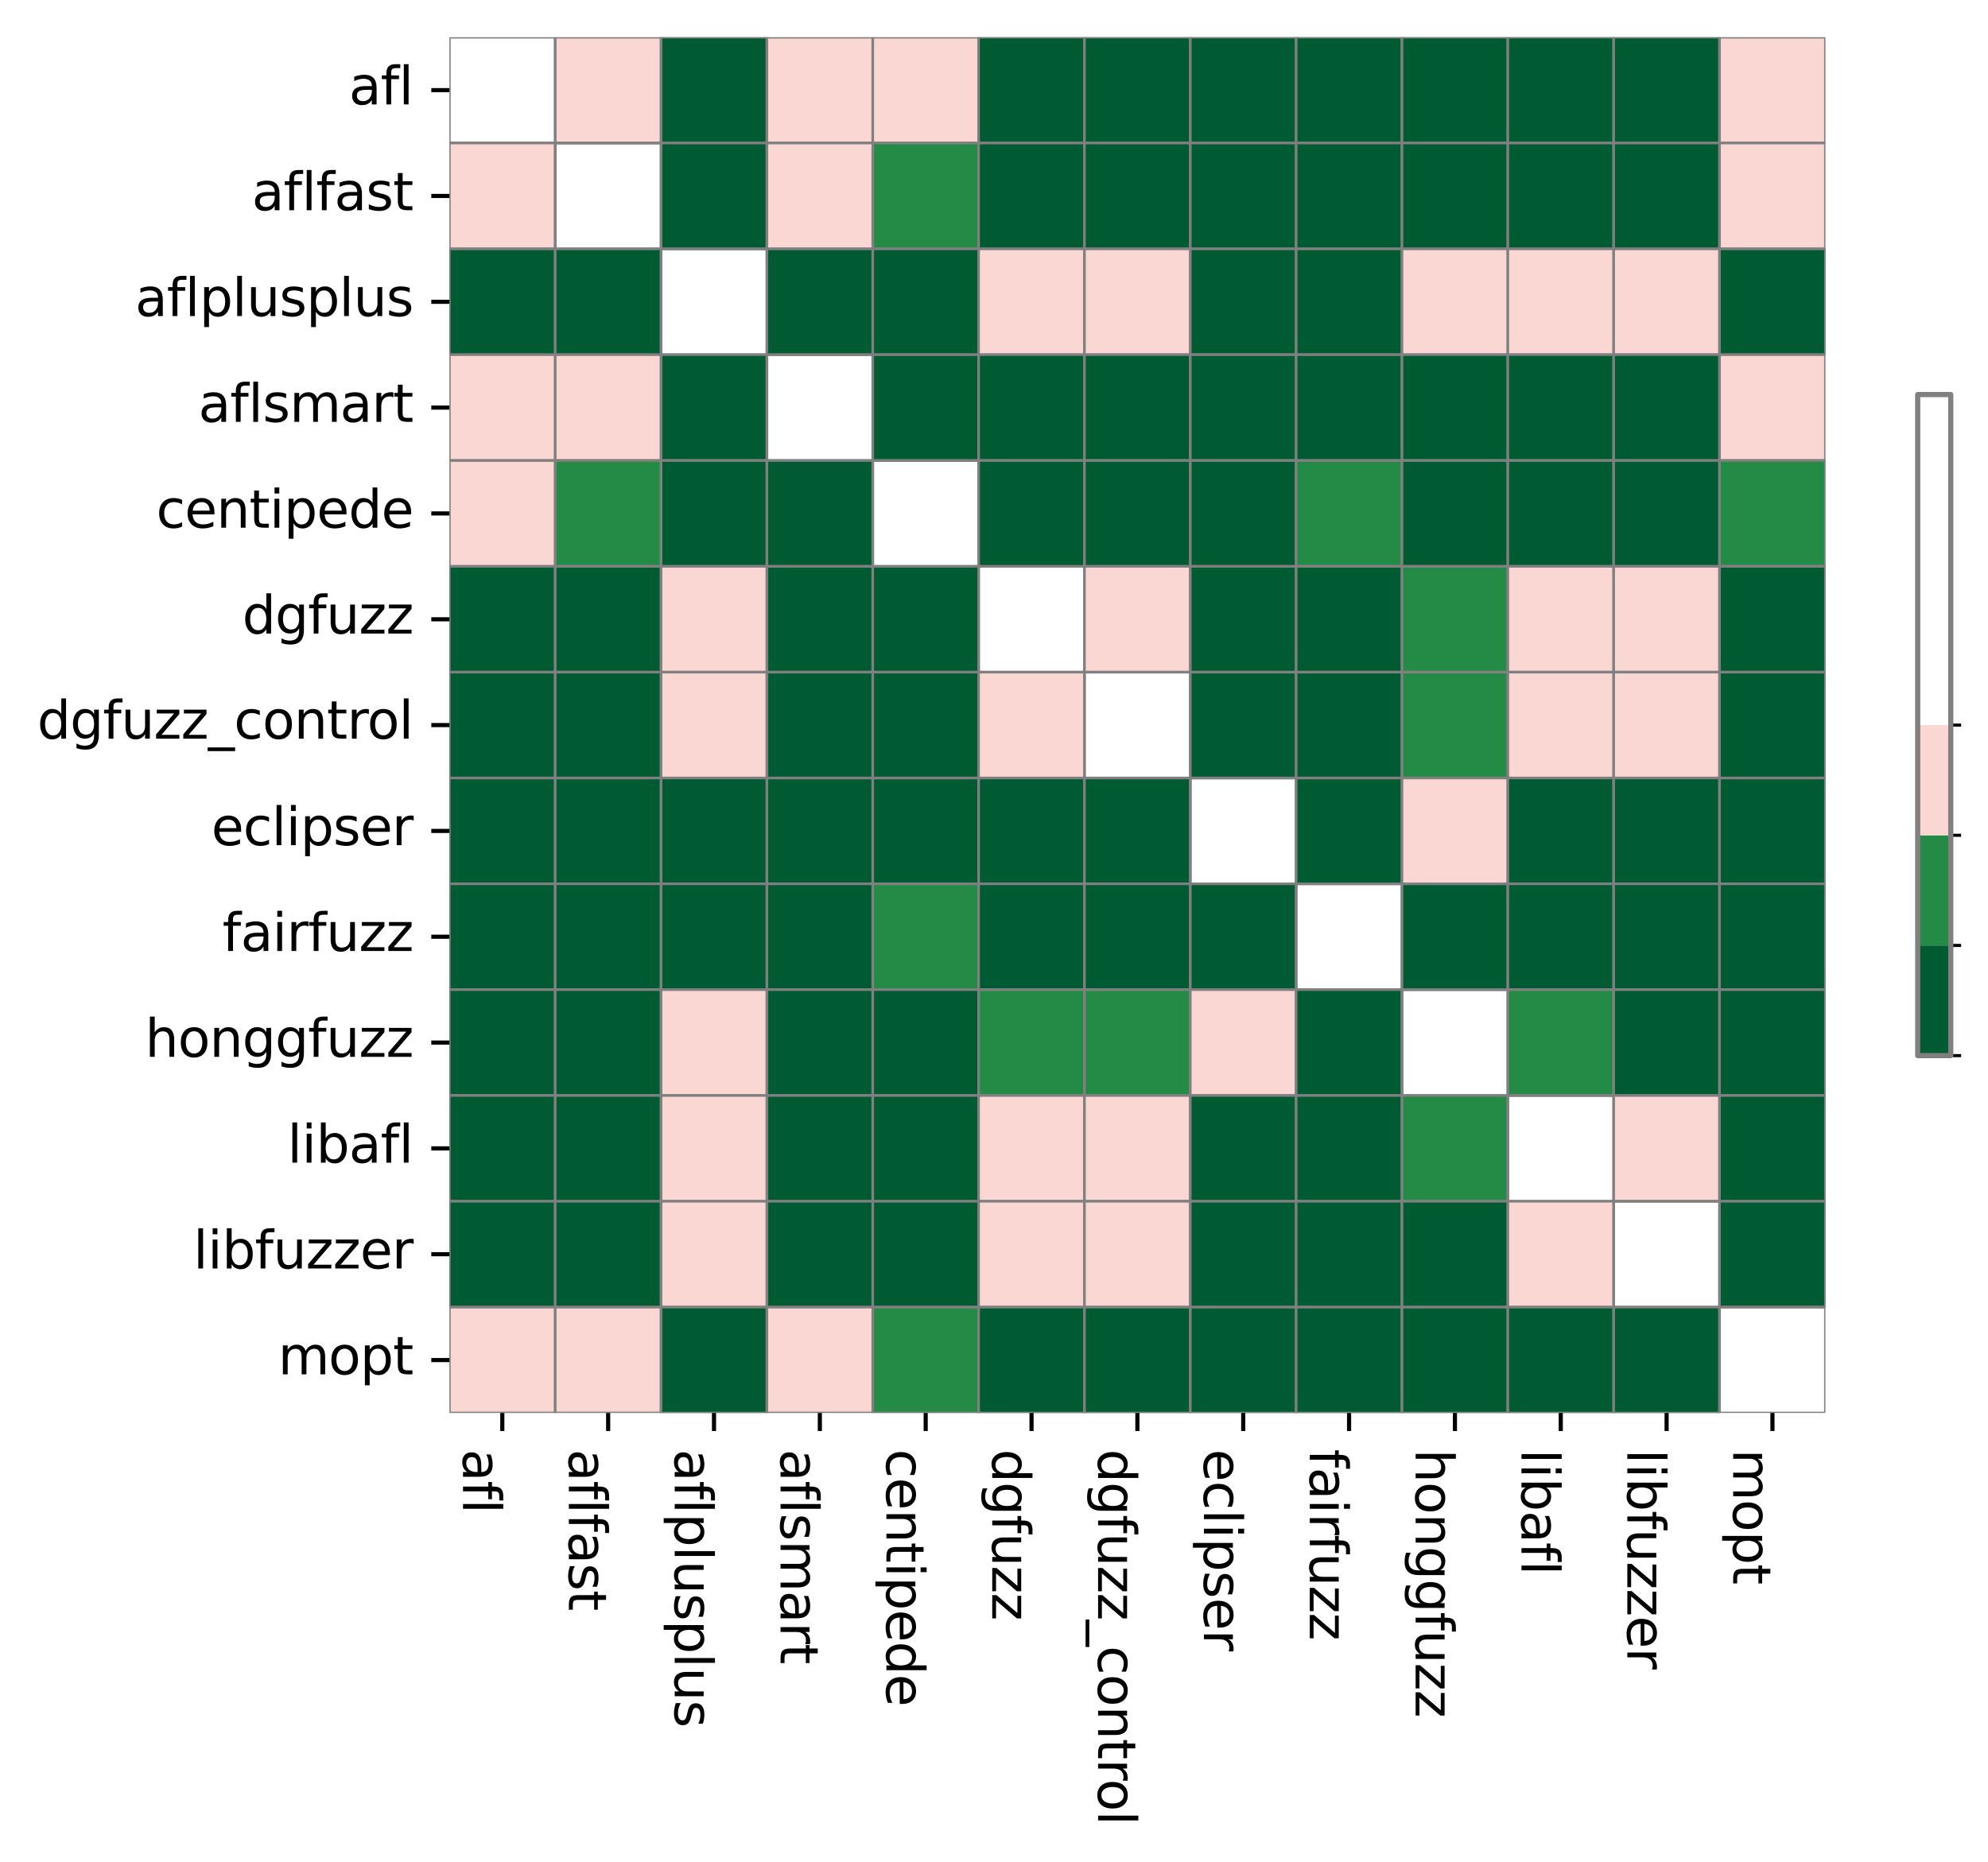 <?xml version="1.0" encoding="utf-8" standalone="no"?>
<!DOCTYPE svg PUBLIC "-//W3C//DTD SVG 1.1//EN"
  "http://www.w3.org/Graphics/SVG/1.1/DTD/svg11.dtd">
<svg xmlns:xlink="http://www.w3.org/1999/xlink" width="384.471pt" height="360.221pt" viewBox="0 0 384.471 360.221" xmlns="http://www.w3.org/2000/svg" version="1.1">
 <defs>
  <style type="text/css">*{stroke-linejoin: round; stroke-linecap: butt}</style>
 </defs>
 <g id="figure_1">
  <g id="patch_1">
   <path d="M 0 360.221 
L 384.471 360.221 
L 384.471 -0 
L 0 -0 
z
" style="fill: #ffffff"/>
  </g>
  <g id="axes_1">
   <g id="patch_2">
    <path d="M 86.909 273.312 
L 353.021 273.312 
L 353.021 7.2 
L 86.909 7.2 
z
" style="fill: #ffffff"/>
   </g>
   <g id="QuadMesh_1">
    <path d="M 86.909 7.2 
L 107.38 7.2 
L 107.38 27.67 
L 86.909 27.67 
L 86.909 7.2 
" clip-path="url(#pecfa63a287)" style="fill: none; stroke: #808080; stroke-width: 0.5"/>
    <path d="M 107.38 7.2 
L 127.85 7.2 
L 127.85 27.67 
L 107.38 27.67 
L 107.38 7.2 
" clip-path="url(#pecfa63a287)" style="fill: #fbd7d4; stroke: #808080; stroke-width: 0.5"/>
    <path d="M 127.85 7.2 
L 148.32 7.2 
L 148.32 27.67 
L 127.85 27.67 
L 127.85 7.2 
" clip-path="url(#pecfa63a287)" style="fill: #005a32; stroke: #808080; stroke-width: 0.5"/>
    <path d="M 148.32 7.2 
L 168.79 7.2 
L 168.79 27.67 
L 148.32 27.67 
L 148.32 7.2 
" clip-path="url(#pecfa63a287)" style="fill: #fbd7d4; stroke: #808080; stroke-width: 0.5"/>
    <path d="M 168.79 7.2 
L 189.26 7.2 
L 189.26 27.67 
L 168.79 27.67 
L 168.79 7.2 
" clip-path="url(#pecfa63a287)" style="fill: #fbd7d4; stroke: #808080; stroke-width: 0.5"/>
    <path d="M 189.26 7.2 
L 209.73 7.2 
L 209.73 27.67 
L 189.26 27.67 
L 189.26 7.2 
" clip-path="url(#pecfa63a287)" style="fill: #005a32; stroke: #808080; stroke-width: 0.5"/>
    <path d="M 209.73 7.2 
L 230.2 7.2 
L 230.2 27.67 
L 209.73 27.67 
L 209.73 7.2 
" clip-path="url(#pecfa63a287)" style="fill: #005a32; stroke: #808080; stroke-width: 0.5"/>
    <path d="M 230.2 7.2 
L 250.671 7.2 
L 250.671 27.67 
L 230.2 27.67 
L 230.2 7.2 
" clip-path="url(#pecfa63a287)" style="fill: #005a32; stroke: #808080; stroke-width: 0.5"/>
    <path d="M 250.671 7.2 
L 271.141 7.2 
L 271.141 27.67 
L 250.671 27.67 
L 250.671 7.2 
" clip-path="url(#pecfa63a287)" style="fill: #005a32; stroke: #808080; stroke-width: 0.5"/>
    <path d="M 271.141 7.2 
L 291.611 7.2 
L 291.611 27.67 
L 271.141 27.67 
L 271.141 7.2 
" clip-path="url(#pecfa63a287)" style="fill: #005a32; stroke: #808080; stroke-width: 0.5"/>
    <path d="M 291.611 7.2 
L 312.081 7.2 
L 312.081 27.67 
L 291.611 27.67 
L 291.611 7.2 
" clip-path="url(#pecfa63a287)" style="fill: #005a32; stroke: #808080; stroke-width: 0.5"/>
    <path d="M 312.081 7.2 
L 332.551 7.2 
L 332.551 27.67 
L 312.081 27.67 
L 312.081 7.2 
" clip-path="url(#pecfa63a287)" style="fill: #005a32; stroke: #808080; stroke-width: 0.5"/>
    <path d="M 332.551 7.2 
L 353.021 7.2 
L 353.021 27.67 
L 332.551 27.67 
L 332.551 7.2 
" clip-path="url(#pecfa63a287)" style="fill: #fbd7d4; stroke: #808080; stroke-width: 0.5"/>
    <path d="M 86.909 27.67 
L 107.38 27.67 
L 107.38 48.14 
L 86.909 48.14 
L 86.909 27.67 
" clip-path="url(#pecfa63a287)" style="fill: #fbd7d4; stroke: #808080; stroke-width: 0.5"/>
    <path d="M 107.38 27.67 
L 127.85 27.67 
L 127.85 48.14 
L 107.38 48.14 
L 107.38 27.67 
" clip-path="url(#pecfa63a287)" style="fill: none; stroke: #808080; stroke-width: 0.5"/>
    <path d="M 127.85 27.67 
L 148.32 27.67 
L 148.32 48.14 
L 127.85 48.14 
L 127.85 27.67 
" clip-path="url(#pecfa63a287)" style="fill: #005a32; stroke: #808080; stroke-width: 0.5"/>
    <path d="M 148.32 27.67 
L 168.79 27.67 
L 168.79 48.14 
L 148.32 48.14 
L 148.32 27.67 
" clip-path="url(#pecfa63a287)" style="fill: #fbd7d4; stroke: #808080; stroke-width: 0.5"/>
    <path d="M 168.79 27.67 
L 189.26 27.67 
L 189.26 48.14 
L 168.79 48.14 
L 168.79 27.67 
" clip-path="url(#pecfa63a287)" style="fill: #238b45; stroke: #808080; stroke-width: 0.5"/>
    <path d="M 189.26 27.67 
L 209.73 27.67 
L 209.73 48.14 
L 189.26 48.14 
L 189.26 27.67 
" clip-path="url(#pecfa63a287)" style="fill: #005a32; stroke: #808080; stroke-width: 0.5"/>
    <path d="M 209.73 27.67 
L 230.2 27.67 
L 230.2 48.14 
L 209.73 48.14 
L 209.73 27.67 
" clip-path="url(#pecfa63a287)" style="fill: #005a32; stroke: #808080; stroke-width: 0.5"/>
    <path d="M 230.2 27.67 
L 250.671 27.67 
L 250.671 48.14 
L 230.2 48.14 
L 230.2 27.67 
" clip-path="url(#pecfa63a287)" style="fill: #005a32; stroke: #808080; stroke-width: 0.5"/>
    <path d="M 250.671 27.67 
L 271.141 27.67 
L 271.141 48.14 
L 250.671 48.14 
L 250.671 27.67 
" clip-path="url(#pecfa63a287)" style="fill: #005a32; stroke: #808080; stroke-width: 0.5"/>
    <path d="M 271.141 27.67 
L 291.611 27.67 
L 291.611 48.14 
L 271.141 48.14 
L 271.141 27.67 
" clip-path="url(#pecfa63a287)" style="fill: #005a32; stroke: #808080; stroke-width: 0.5"/>
    <path d="M 291.611 27.67 
L 312.081 27.67 
L 312.081 48.14 
L 291.611 48.14 
L 291.611 27.67 
" clip-path="url(#pecfa63a287)" style="fill: #005a32; stroke: #808080; stroke-width: 0.5"/>
    <path d="M 312.081 27.67 
L 332.551 27.67 
L 332.551 48.14 
L 312.081 48.14 
L 312.081 27.67 
" clip-path="url(#pecfa63a287)" style="fill: #005a32; stroke: #808080; stroke-width: 0.5"/>
    <path d="M 332.551 27.67 
L 353.021 27.67 
L 353.021 48.14 
L 332.551 48.14 
L 332.551 27.67 
" clip-path="url(#pecfa63a287)" style="fill: #fbd7d4; stroke: #808080; stroke-width: 0.5"/>
    <path d="M 86.909 48.14 
L 107.38 48.14 
L 107.38 68.61 
L 86.909 68.61 
L 86.909 48.14 
" clip-path="url(#pecfa63a287)" style="fill: #005a32; stroke: #808080; stroke-width: 0.5"/>
    <path d="M 107.38 48.14 
L 127.85 48.14 
L 127.85 68.61 
L 107.38 68.61 
L 107.38 48.14 
" clip-path="url(#pecfa63a287)" style="fill: #005a32; stroke: #808080; stroke-width: 0.5"/>
    <path d="M 127.85 48.14 
L 148.32 48.14 
L 148.32 68.61 
L 127.85 68.61 
L 127.85 48.14 
" clip-path="url(#pecfa63a287)" style="fill: none; stroke: #808080; stroke-width: 0.5"/>
    <path d="M 148.32 48.14 
L 168.79 48.14 
L 168.79 68.61 
L 148.32 68.61 
L 148.32 48.14 
" clip-path="url(#pecfa63a287)" style="fill: #005a32; stroke: #808080; stroke-width: 0.5"/>
    <path d="M 168.79 48.14 
L 189.26 48.14 
L 189.26 68.61 
L 168.79 68.61 
L 168.79 48.14 
" clip-path="url(#pecfa63a287)" style="fill: #005a32; stroke: #808080; stroke-width: 0.5"/>
    <path d="M 189.26 48.14 
L 209.73 48.14 
L 209.73 68.61 
L 189.26 68.61 
L 189.26 48.14 
" clip-path="url(#pecfa63a287)" style="fill: #fbd7d4; stroke: #808080; stroke-width: 0.5"/>
    <path d="M 209.73 48.14 
L 230.2 48.14 
L 230.2 68.61 
L 209.73 68.61 
L 209.73 48.14 
" clip-path="url(#pecfa63a287)" style="fill: #fbd7d4; stroke: #808080; stroke-width: 0.5"/>
    <path d="M 230.2 48.14 
L 250.671 48.14 
L 250.671 68.61 
L 230.2 68.61 
L 230.2 48.14 
" clip-path="url(#pecfa63a287)" style="fill: #005a32; stroke: #808080; stroke-width: 0.5"/>
    <path d="M 250.671 48.14 
L 271.141 48.14 
L 271.141 68.61 
L 250.671 68.61 
L 250.671 48.14 
" clip-path="url(#pecfa63a287)" style="fill: #005a32; stroke: #808080; stroke-width: 0.5"/>
    <path d="M 271.141 48.14 
L 291.611 48.14 
L 291.611 68.61 
L 271.141 68.61 
L 271.141 48.14 
" clip-path="url(#pecfa63a287)" style="fill: #fbd7d4; stroke: #808080; stroke-width: 0.5"/>
    <path d="M 291.611 48.14 
L 312.081 48.14 
L 312.081 68.61 
L 291.611 68.61 
L 291.611 48.14 
" clip-path="url(#pecfa63a287)" style="fill: #fbd7d4; stroke: #808080; stroke-width: 0.5"/>
    <path d="M 312.081 48.14 
L 332.551 48.14 
L 332.551 68.61 
L 312.081 68.61 
L 312.081 48.14 
" clip-path="url(#pecfa63a287)" style="fill: #fbd7d4; stroke: #808080; stroke-width: 0.5"/>
    <path d="M 332.551 48.14 
L 353.021 48.14 
L 353.021 68.61 
L 332.551 68.61 
L 332.551 48.14 
" clip-path="url(#pecfa63a287)" style="fill: #005a32; stroke: #808080; stroke-width: 0.5"/>
    <path d="M 86.909 68.61 
L 107.38 68.61 
L 107.38 89.081 
L 86.909 89.081 
L 86.909 68.61 
" clip-path="url(#pecfa63a287)" style="fill: #fbd7d4; stroke: #808080; stroke-width: 0.5"/>
    <path d="M 107.38 68.61 
L 127.85 68.61 
L 127.85 89.081 
L 107.38 89.081 
L 107.38 68.61 
" clip-path="url(#pecfa63a287)" style="fill: #fbd7d4; stroke: #808080; stroke-width: 0.5"/>
    <path d="M 127.85 68.61 
L 148.32 68.61 
L 148.32 89.081 
L 127.85 89.081 
L 127.85 68.61 
" clip-path="url(#pecfa63a287)" style="fill: #005a32; stroke: #808080; stroke-width: 0.5"/>
    <path d="M 148.32 68.61 
L 168.79 68.61 
L 168.79 89.081 
L 148.32 89.081 
L 148.32 68.61 
" clip-path="url(#pecfa63a287)" style="fill: none; stroke: #808080; stroke-width: 0.5"/>
    <path d="M 168.79 68.61 
L 189.26 68.61 
L 189.26 89.081 
L 168.79 89.081 
L 168.79 68.61 
" clip-path="url(#pecfa63a287)" style="fill: #005a32; stroke: #808080; stroke-width: 0.5"/>
    <path d="M 189.26 68.61 
L 209.73 68.61 
L 209.73 89.081 
L 189.26 89.081 
L 189.26 68.61 
" clip-path="url(#pecfa63a287)" style="fill: #005a32; stroke: #808080; stroke-width: 0.5"/>
    <path d="M 209.73 68.61 
L 230.2 68.61 
L 230.2 89.081 
L 209.73 89.081 
L 209.73 68.61 
" clip-path="url(#pecfa63a287)" style="fill: #005a32; stroke: #808080; stroke-width: 0.5"/>
    <path d="M 230.2 68.61 
L 250.671 68.61 
L 250.671 89.081 
L 230.2 89.081 
L 230.2 68.61 
" clip-path="url(#pecfa63a287)" style="fill: #005a32; stroke: #808080; stroke-width: 0.5"/>
    <path d="M 250.671 68.61 
L 271.141 68.61 
L 271.141 89.081 
L 250.671 89.081 
L 250.671 68.61 
" clip-path="url(#pecfa63a287)" style="fill: #005a32; stroke: #808080; stroke-width: 0.5"/>
    <path d="M 271.141 68.61 
L 291.611 68.61 
L 291.611 89.081 
L 271.141 89.081 
L 271.141 68.61 
" clip-path="url(#pecfa63a287)" style="fill: #005a32; stroke: #808080; stroke-width: 0.5"/>
    <path d="M 291.611 68.61 
L 312.081 68.61 
L 312.081 89.081 
L 291.611 89.081 
L 291.611 68.61 
" clip-path="url(#pecfa63a287)" style="fill: #005a32; stroke: #808080; stroke-width: 0.5"/>
    <path d="M 312.081 68.61 
L 332.551 68.61 
L 332.551 89.081 
L 312.081 89.081 
L 312.081 68.61 
" clip-path="url(#pecfa63a287)" style="fill: #005a32; stroke: #808080; stroke-width: 0.5"/>
    <path d="M 332.551 68.61 
L 353.021 68.61 
L 353.021 89.081 
L 332.551 89.081 
L 332.551 68.61 
" clip-path="url(#pecfa63a287)" style="fill: #fbd7d4; stroke: #808080; stroke-width: 0.5"/>
    <path d="M 86.909 89.081 
L 107.38 89.081 
L 107.38 109.551 
L 86.909 109.551 
L 86.909 89.081 
" clip-path="url(#pecfa63a287)" style="fill: #fbd7d4; stroke: #808080; stroke-width: 0.5"/>
    <path d="M 107.38 89.081 
L 127.85 89.081 
L 127.85 109.551 
L 107.38 109.551 
L 107.38 89.081 
" clip-path="url(#pecfa63a287)" style="fill: #238b45; stroke: #808080; stroke-width: 0.5"/>
    <path d="M 127.85 89.081 
L 148.32 89.081 
L 148.32 109.551 
L 127.85 109.551 
L 127.85 89.081 
" clip-path="url(#pecfa63a287)" style="fill: #005a32; stroke: #808080; stroke-width: 0.5"/>
    <path d="M 148.32 89.081 
L 168.79 89.081 
L 168.79 109.551 
L 148.32 109.551 
L 148.32 89.081 
" clip-path="url(#pecfa63a287)" style="fill: #005a32; stroke: #808080; stroke-width: 0.5"/>
    <path d="M 168.79 89.081 
L 189.26 89.081 
L 189.26 109.551 
L 168.79 109.551 
L 168.79 89.081 
" clip-path="url(#pecfa63a287)" style="fill: none; stroke: #808080; stroke-width: 0.5"/>
    <path d="M 189.26 89.081 
L 209.73 89.081 
L 209.73 109.551 
L 189.26 109.551 
L 189.26 89.081 
" clip-path="url(#pecfa63a287)" style="fill: #005a32; stroke: #808080; stroke-width: 0.5"/>
    <path d="M 209.73 89.081 
L 230.2 89.081 
L 230.2 109.551 
L 209.73 109.551 
L 209.73 89.081 
" clip-path="url(#pecfa63a287)" style="fill: #005a32; stroke: #808080; stroke-width: 0.5"/>
    <path d="M 230.2 89.081 
L 250.671 89.081 
L 250.671 109.551 
L 230.2 109.551 
L 230.2 89.081 
" clip-path="url(#pecfa63a287)" style="fill: #005a32; stroke: #808080; stroke-width: 0.5"/>
    <path d="M 250.671 89.081 
L 271.141 89.081 
L 271.141 109.551 
L 250.671 109.551 
L 250.671 89.081 
" clip-path="url(#pecfa63a287)" style="fill: #238b45; stroke: #808080; stroke-width: 0.5"/>
    <path d="M 271.141 89.081 
L 291.611 89.081 
L 291.611 109.551 
L 271.141 109.551 
L 271.141 89.081 
" clip-path="url(#pecfa63a287)" style="fill: #005a32; stroke: #808080; stroke-width: 0.5"/>
    <path d="M 291.611 89.081 
L 312.081 89.081 
L 312.081 109.551 
L 291.611 109.551 
L 291.611 89.081 
" clip-path="url(#pecfa63a287)" style="fill: #005a32; stroke: #808080; stroke-width: 0.5"/>
    <path d="M 312.081 89.081 
L 332.551 89.081 
L 332.551 109.551 
L 312.081 109.551 
L 312.081 89.081 
" clip-path="url(#pecfa63a287)" style="fill: #005a32; stroke: #808080; stroke-width: 0.5"/>
    <path d="M 332.551 89.081 
L 353.021 89.081 
L 353.021 109.551 
L 332.551 109.551 
L 332.551 89.081 
" clip-path="url(#pecfa63a287)" style="fill: #238b45; stroke: #808080; stroke-width: 0.5"/>
    <path d="M 86.909 109.551 
L 107.38 109.551 
L 107.38 130.021 
L 86.909 130.021 
L 86.909 109.551 
" clip-path="url(#pecfa63a287)" style="fill: #005a32; stroke: #808080; stroke-width: 0.5"/>
    <path d="M 107.38 109.551 
L 127.85 109.551 
L 127.85 130.021 
L 107.38 130.021 
L 107.38 109.551 
" clip-path="url(#pecfa63a287)" style="fill: #005a32; stroke: #808080; stroke-width: 0.5"/>
    <path d="M 127.85 109.551 
L 148.32 109.551 
L 148.32 130.021 
L 127.85 130.021 
L 127.85 109.551 
" clip-path="url(#pecfa63a287)" style="fill: #fbd7d4; stroke: #808080; stroke-width: 0.5"/>
    <path d="M 148.32 109.551 
L 168.79 109.551 
L 168.79 130.021 
L 148.32 130.021 
L 148.32 109.551 
" clip-path="url(#pecfa63a287)" style="fill: #005a32; stroke: #808080; stroke-width: 0.5"/>
    <path d="M 168.79 109.551 
L 189.26 109.551 
L 189.26 130.021 
L 168.79 130.021 
L 168.79 109.551 
" clip-path="url(#pecfa63a287)" style="fill: #005a32; stroke: #808080; stroke-width: 0.5"/>
    <path d="M 189.26 109.551 
L 209.73 109.551 
L 209.73 130.021 
L 189.26 130.021 
L 189.26 109.551 
" clip-path="url(#pecfa63a287)" style="fill: none; stroke: #808080; stroke-width: 0.5"/>
    <path d="M 209.73 109.551 
L 230.2 109.551 
L 230.2 130.021 
L 209.73 130.021 
L 209.73 109.551 
" clip-path="url(#pecfa63a287)" style="fill: #fbd7d4; stroke: #808080; stroke-width: 0.5"/>
    <path d="M 230.2 109.551 
L 250.671 109.551 
L 250.671 130.021 
L 230.2 130.021 
L 230.2 109.551 
" clip-path="url(#pecfa63a287)" style="fill: #005a32; stroke: #808080; stroke-width: 0.5"/>
    <path d="M 250.671 109.551 
L 271.141 109.551 
L 271.141 130.021 
L 250.671 130.021 
L 250.671 109.551 
" clip-path="url(#pecfa63a287)" style="fill: #005a32; stroke: #808080; stroke-width: 0.5"/>
    <path d="M 271.141 109.551 
L 291.611 109.551 
L 291.611 130.021 
L 271.141 130.021 
L 271.141 109.551 
" clip-path="url(#pecfa63a287)" style="fill: #238b45; stroke: #808080; stroke-width: 0.5"/>
    <path d="M 291.611 109.551 
L 312.081 109.551 
L 312.081 130.021 
L 291.611 130.021 
L 291.611 109.551 
" clip-path="url(#pecfa63a287)" style="fill: #fbd7d4; stroke: #808080; stroke-width: 0.5"/>
    <path d="M 312.081 109.551 
L 332.551 109.551 
L 332.551 130.021 
L 312.081 130.021 
L 312.081 109.551 
" clip-path="url(#pecfa63a287)" style="fill: #fbd7d4; stroke: #808080; stroke-width: 0.5"/>
    <path d="M 332.551 109.551 
L 353.021 109.551 
L 353.021 130.021 
L 332.551 130.021 
L 332.551 109.551 
" clip-path="url(#pecfa63a287)" style="fill: #005a32; stroke: #808080; stroke-width: 0.5"/>
    <path d="M 86.909 130.021 
L 107.38 130.021 
L 107.38 150.491 
L 86.909 150.491 
L 86.909 130.021 
" clip-path="url(#pecfa63a287)" style="fill: #005a32; stroke: #808080; stroke-width: 0.5"/>
    <path d="M 107.38 130.021 
L 127.85 130.021 
L 127.85 150.491 
L 107.38 150.491 
L 107.38 130.021 
" clip-path="url(#pecfa63a287)" style="fill: #005a32; stroke: #808080; stroke-width: 0.5"/>
    <path d="M 127.85 130.021 
L 148.32 130.021 
L 148.32 150.491 
L 127.85 150.491 
L 127.85 130.021 
" clip-path="url(#pecfa63a287)" style="fill: #fbd7d4; stroke: #808080; stroke-width: 0.5"/>
    <path d="M 148.32 130.021 
L 168.79 130.021 
L 168.79 150.491 
L 148.32 150.491 
L 148.32 130.021 
" clip-path="url(#pecfa63a287)" style="fill: #005a32; stroke: #808080; stroke-width: 0.5"/>
    <path d="M 168.79 130.021 
L 189.26 130.021 
L 189.26 150.491 
L 168.79 150.491 
L 168.79 130.021 
" clip-path="url(#pecfa63a287)" style="fill: #005a32; stroke: #808080; stroke-width: 0.5"/>
    <path d="M 189.26 130.021 
L 209.73 130.021 
L 209.73 150.491 
L 189.26 150.491 
L 189.26 130.021 
" clip-path="url(#pecfa63a287)" style="fill: #fbd7d4; stroke: #808080; stroke-width: 0.5"/>
    <path d="M 209.73 130.021 
L 230.2 130.021 
L 230.2 150.491 
L 209.73 150.491 
L 209.73 130.021 
" clip-path="url(#pecfa63a287)" style="fill: none; stroke: #808080; stroke-width: 0.5"/>
    <path d="M 230.2 130.021 
L 250.671 130.021 
L 250.671 150.491 
L 230.2 150.491 
L 230.2 130.021 
" clip-path="url(#pecfa63a287)" style="fill: #005a32; stroke: #808080; stroke-width: 0.5"/>
    <path d="M 250.671 130.021 
L 271.141 130.021 
L 271.141 150.491 
L 250.671 150.491 
L 250.671 130.021 
" clip-path="url(#pecfa63a287)" style="fill: #005a32; stroke: #808080; stroke-width: 0.5"/>
    <path d="M 271.141 130.021 
L 291.611 130.021 
L 291.611 150.491 
L 271.141 150.491 
L 271.141 130.021 
" clip-path="url(#pecfa63a287)" style="fill: #238b45; stroke: #808080; stroke-width: 0.5"/>
    <path d="M 291.611 130.021 
L 312.081 130.021 
L 312.081 150.491 
L 291.611 150.491 
L 291.611 130.021 
" clip-path="url(#pecfa63a287)" style="fill: #fbd7d4; stroke: #808080; stroke-width: 0.5"/>
    <path d="M 312.081 130.021 
L 332.551 130.021 
L 332.551 150.491 
L 312.081 150.491 
L 312.081 130.021 
" clip-path="url(#pecfa63a287)" style="fill: #fbd7d4; stroke: #808080; stroke-width: 0.5"/>
    <path d="M 332.551 130.021 
L 353.021 130.021 
L 353.021 150.491 
L 332.551 150.491 
L 332.551 130.021 
" clip-path="url(#pecfa63a287)" style="fill: #005a32; stroke: #808080; stroke-width: 0.5"/>
    <path d="M 86.909 150.491 
L 107.38 150.491 
L 107.38 170.961 
L 86.909 170.961 
L 86.909 150.491 
" clip-path="url(#pecfa63a287)" style="fill: #005a32; stroke: #808080; stroke-width: 0.5"/>
    <path d="M 107.38 150.491 
L 127.85 150.491 
L 127.85 170.961 
L 107.38 170.961 
L 107.38 150.491 
" clip-path="url(#pecfa63a287)" style="fill: #005a32; stroke: #808080; stroke-width: 0.5"/>
    <path d="M 127.85 150.491 
L 148.32 150.491 
L 148.32 170.961 
L 127.85 170.961 
L 127.85 150.491 
" clip-path="url(#pecfa63a287)" style="fill: #005a32; stroke: #808080; stroke-width: 0.5"/>
    <path d="M 148.32 150.491 
L 168.79 150.491 
L 168.79 170.961 
L 148.32 170.961 
L 148.32 150.491 
" clip-path="url(#pecfa63a287)" style="fill: #005a32; stroke: #808080; stroke-width: 0.5"/>
    <path d="M 168.79 150.491 
L 189.26 150.491 
L 189.26 170.961 
L 168.79 170.961 
L 168.79 150.491 
" clip-path="url(#pecfa63a287)" style="fill: #005a32; stroke: #808080; stroke-width: 0.5"/>
    <path d="M 189.26 150.491 
L 209.73 150.491 
L 209.73 170.961 
L 189.26 170.961 
L 189.26 150.491 
" clip-path="url(#pecfa63a287)" style="fill: #005a32; stroke: #808080; stroke-width: 0.5"/>
    <path d="M 209.73 150.491 
L 230.2 150.491 
L 230.2 170.961 
L 209.73 170.961 
L 209.73 150.491 
" clip-path="url(#pecfa63a287)" style="fill: #005a32; stroke: #808080; stroke-width: 0.5"/>
    <path d="M 230.2 150.491 
L 250.671 150.491 
L 250.671 170.961 
L 230.2 170.961 
L 230.2 150.491 
" clip-path="url(#pecfa63a287)" style="fill: none; stroke: #808080; stroke-width: 0.5"/>
    <path d="M 250.671 150.491 
L 271.141 150.491 
L 271.141 170.961 
L 250.671 170.961 
L 250.671 150.491 
" clip-path="url(#pecfa63a287)" style="fill: #005a32; stroke: #808080; stroke-width: 0.5"/>
    <path d="M 271.141 150.491 
L 291.611 150.491 
L 291.611 170.961 
L 271.141 170.961 
L 271.141 150.491 
" clip-path="url(#pecfa63a287)" style="fill: #fbd7d4; stroke: #808080; stroke-width: 0.5"/>
    <path d="M 291.611 150.491 
L 312.081 150.491 
L 312.081 170.961 
L 291.611 170.961 
L 291.611 150.491 
" clip-path="url(#pecfa63a287)" style="fill: #005a32; stroke: #808080; stroke-width: 0.5"/>
    <path d="M 312.081 150.491 
L 332.551 150.491 
L 332.551 170.961 
L 312.081 170.961 
L 312.081 150.491 
" clip-path="url(#pecfa63a287)" style="fill: #005a32; stroke: #808080; stroke-width: 0.5"/>
    <path d="M 332.551 150.491 
L 353.021 150.491 
L 353.021 170.961 
L 332.551 170.961 
L 332.551 150.491 
" clip-path="url(#pecfa63a287)" style="fill: #005a32; stroke: #808080; stroke-width: 0.5"/>
    <path d="M 86.909 170.961 
L 107.38 170.961 
L 107.38 191.431 
L 86.909 191.431 
L 86.909 170.961 
" clip-path="url(#pecfa63a287)" style="fill: #005a32; stroke: #808080; stroke-width: 0.5"/>
    <path d="M 107.38 170.961 
L 127.85 170.961 
L 127.85 191.431 
L 107.38 191.431 
L 107.38 170.961 
" clip-path="url(#pecfa63a287)" style="fill: #005a32; stroke: #808080; stroke-width: 0.5"/>
    <path d="M 127.85 170.961 
L 148.32 170.961 
L 148.32 191.431 
L 127.85 191.431 
L 127.85 170.961 
" clip-path="url(#pecfa63a287)" style="fill: #005a32; stroke: #808080; stroke-width: 0.5"/>
    <path d="M 148.32 170.961 
L 168.79 170.961 
L 168.79 191.431 
L 148.32 191.431 
L 148.32 170.961 
" clip-path="url(#pecfa63a287)" style="fill: #005a32; stroke: #808080; stroke-width: 0.5"/>
    <path d="M 168.79 170.961 
L 189.26 170.961 
L 189.26 191.431 
L 168.79 191.431 
L 168.79 170.961 
" clip-path="url(#pecfa63a287)" style="fill: #238b45; stroke: #808080; stroke-width: 0.5"/>
    <path d="M 189.26 170.961 
L 209.73 170.961 
L 209.73 191.431 
L 189.26 191.431 
L 189.26 170.961 
" clip-path="url(#pecfa63a287)" style="fill: #005a32; stroke: #808080; stroke-width: 0.5"/>
    <path d="M 209.73 170.961 
L 230.2 170.961 
L 230.2 191.431 
L 209.73 191.431 
L 209.73 170.961 
" clip-path="url(#pecfa63a287)" style="fill: #005a32; stroke: #808080; stroke-width: 0.5"/>
    <path d="M 230.2 170.961 
L 250.671 170.961 
L 250.671 191.431 
L 230.2 191.431 
L 230.2 170.961 
" clip-path="url(#pecfa63a287)" style="fill: #005a32; stroke: #808080; stroke-width: 0.5"/>
    <path d="M 250.671 170.961 
L 271.141 170.961 
L 271.141 191.431 
L 250.671 191.431 
L 250.671 170.961 
" clip-path="url(#pecfa63a287)" style="fill: none; stroke: #808080; stroke-width: 0.5"/>
    <path d="M 271.141 170.961 
L 291.611 170.961 
L 291.611 191.431 
L 271.141 191.431 
L 271.141 170.961 
" clip-path="url(#pecfa63a287)" style="fill: #005a32; stroke: #808080; stroke-width: 0.5"/>
    <path d="M 291.611 170.961 
L 312.081 170.961 
L 312.081 191.431 
L 291.611 191.431 
L 291.611 170.961 
" clip-path="url(#pecfa63a287)" style="fill: #005a32; stroke: #808080; stroke-width: 0.5"/>
    <path d="M 312.081 170.961 
L 332.551 170.961 
L 332.551 191.431 
L 312.081 191.431 
L 312.081 170.961 
" clip-path="url(#pecfa63a287)" style="fill: #005a32; stroke: #808080; stroke-width: 0.5"/>
    <path d="M 332.551 170.961 
L 353.021 170.961 
L 353.021 191.431 
L 332.551 191.431 
L 332.551 170.961 
" clip-path="url(#pecfa63a287)" style="fill: #005a32; stroke: #808080; stroke-width: 0.5"/>
    <path d="M 86.909 191.431 
L 107.38 191.431 
L 107.38 211.902 
L 86.909 211.902 
L 86.909 191.431 
" clip-path="url(#pecfa63a287)" style="fill: #005a32; stroke: #808080; stroke-width: 0.5"/>
    <path d="M 107.38 191.431 
L 127.85 191.431 
L 127.85 211.902 
L 107.38 211.902 
L 107.38 191.431 
" clip-path="url(#pecfa63a287)" style="fill: #005a32; stroke: #808080; stroke-width: 0.5"/>
    <path d="M 127.85 191.431 
L 148.32 191.431 
L 148.32 211.902 
L 127.85 211.902 
L 127.85 191.431 
" clip-path="url(#pecfa63a287)" style="fill: #fbd7d4; stroke: #808080; stroke-width: 0.5"/>
    <path d="M 148.32 191.431 
L 168.79 191.431 
L 168.79 211.902 
L 148.32 211.902 
L 148.32 191.431 
" clip-path="url(#pecfa63a287)" style="fill: #005a32; stroke: #808080; stroke-width: 0.5"/>
    <path d="M 168.79 191.431 
L 189.26 191.431 
L 189.26 211.902 
L 168.79 211.902 
L 168.79 191.431 
" clip-path="url(#pecfa63a287)" style="fill: #005a32; stroke: #808080; stroke-width: 0.5"/>
    <path d="M 189.26 191.431 
L 209.73 191.431 
L 209.73 211.902 
L 189.26 211.902 
L 189.26 191.431 
" clip-path="url(#pecfa63a287)" style="fill: #238b45; stroke: #808080; stroke-width: 0.5"/>
    <path d="M 209.73 191.431 
L 230.2 191.431 
L 230.2 211.902 
L 209.73 211.902 
L 209.73 191.431 
" clip-path="url(#pecfa63a287)" style="fill: #238b45; stroke: #808080; stroke-width: 0.5"/>
    <path d="M 230.2 191.431 
L 250.671 191.431 
L 250.671 211.902 
L 230.2 211.902 
L 230.2 191.431 
" clip-path="url(#pecfa63a287)" style="fill: #fbd7d4; stroke: #808080; stroke-width: 0.5"/>
    <path d="M 250.671 191.431 
L 271.141 191.431 
L 271.141 211.902 
L 250.671 211.902 
L 250.671 191.431 
" clip-path="url(#pecfa63a287)" style="fill: #005a32; stroke: #808080; stroke-width: 0.5"/>
    <path d="M 271.141 191.431 
L 291.611 191.431 
L 291.611 211.902 
L 271.141 211.902 
L 271.141 191.431 
" clip-path="url(#pecfa63a287)" style="fill: none; stroke: #808080; stroke-width: 0.5"/>
    <path d="M 291.611 191.431 
L 312.081 191.431 
L 312.081 211.902 
L 291.611 211.902 
L 291.611 191.431 
" clip-path="url(#pecfa63a287)" style="fill: #238b45; stroke: #808080; stroke-width: 0.5"/>
    <path d="M 312.081 191.431 
L 332.551 191.431 
L 332.551 211.902 
L 312.081 211.902 
L 312.081 191.431 
" clip-path="url(#pecfa63a287)" style="fill: #005a32; stroke: #808080; stroke-width: 0.5"/>
    <path d="M 332.551 191.431 
L 353.021 191.431 
L 353.021 211.902 
L 332.551 211.902 
L 332.551 191.431 
" clip-path="url(#pecfa63a287)" style="fill: #005a32; stroke: #808080; stroke-width: 0.5"/>
    <path d="M 86.909 211.902 
L 107.38 211.902 
L 107.38 232.372 
L 86.909 232.372 
L 86.909 211.902 
" clip-path="url(#pecfa63a287)" style="fill: #005a32; stroke: #808080; stroke-width: 0.5"/>
    <path d="M 107.38 211.902 
L 127.85 211.902 
L 127.85 232.372 
L 107.38 232.372 
L 107.38 211.902 
" clip-path="url(#pecfa63a287)" style="fill: #005a32; stroke: #808080; stroke-width: 0.5"/>
    <path d="M 127.85 211.902 
L 148.32 211.902 
L 148.32 232.372 
L 127.85 232.372 
L 127.85 211.902 
" clip-path="url(#pecfa63a287)" style="fill: #fbd7d4; stroke: #808080; stroke-width: 0.5"/>
    <path d="M 148.32 211.902 
L 168.79 211.902 
L 168.79 232.372 
L 148.32 232.372 
L 148.32 211.902 
" clip-path="url(#pecfa63a287)" style="fill: #005a32; stroke: #808080; stroke-width: 0.5"/>
    <path d="M 168.79 211.902 
L 189.26 211.902 
L 189.26 232.372 
L 168.79 232.372 
L 168.79 211.902 
" clip-path="url(#pecfa63a287)" style="fill: #005a32; stroke: #808080; stroke-width: 0.5"/>
    <path d="M 189.26 211.902 
L 209.73 211.902 
L 209.73 232.372 
L 189.26 232.372 
L 189.26 211.902 
" clip-path="url(#pecfa63a287)" style="fill: #fbd7d4; stroke: #808080; stroke-width: 0.5"/>
    <path d="M 209.73 211.902 
L 230.2 211.902 
L 230.2 232.372 
L 209.73 232.372 
L 209.73 211.902 
" clip-path="url(#pecfa63a287)" style="fill: #fbd7d4; stroke: #808080; stroke-width: 0.5"/>
    <path d="M 230.2 211.902 
L 250.671 211.902 
L 250.671 232.372 
L 230.2 232.372 
L 230.2 211.902 
" clip-path="url(#pecfa63a287)" style="fill: #005a32; stroke: #808080; stroke-width: 0.5"/>
    <path d="M 250.671 211.902 
L 271.141 211.902 
L 271.141 232.372 
L 250.671 232.372 
L 250.671 211.902 
" clip-path="url(#pecfa63a287)" style="fill: #005a32; stroke: #808080; stroke-width: 0.5"/>
    <path d="M 271.141 211.902 
L 291.611 211.902 
L 291.611 232.372 
L 271.141 232.372 
L 271.141 211.902 
" clip-path="url(#pecfa63a287)" style="fill: #238b45; stroke: #808080; stroke-width: 0.5"/>
    <path d="M 291.611 211.902 
L 312.081 211.902 
L 312.081 232.372 
L 291.611 232.372 
L 291.611 211.902 
" clip-path="url(#pecfa63a287)" style="fill: none; stroke: #808080; stroke-width: 0.5"/>
    <path d="M 312.081 211.902 
L 332.551 211.902 
L 332.551 232.372 
L 312.081 232.372 
L 312.081 211.902 
" clip-path="url(#pecfa63a287)" style="fill: #fbd7d4; stroke: #808080; stroke-width: 0.5"/>
    <path d="M 332.551 211.902 
L 353.021 211.902 
L 353.021 232.372 
L 332.551 232.372 
L 332.551 211.902 
" clip-path="url(#pecfa63a287)" style="fill: #005a32; stroke: #808080; stroke-width: 0.5"/>
    <path d="M 86.909 232.372 
L 107.38 232.372 
L 107.38 252.842 
L 86.909 252.842 
L 86.909 232.372 
" clip-path="url(#pecfa63a287)" style="fill: #005a32; stroke: #808080; stroke-width: 0.5"/>
    <path d="M 107.38 232.372 
L 127.85 232.372 
L 127.85 252.842 
L 107.38 252.842 
L 107.38 232.372 
" clip-path="url(#pecfa63a287)" style="fill: #005a32; stroke: #808080; stroke-width: 0.5"/>
    <path d="M 127.85 232.372 
L 148.32 232.372 
L 148.32 252.842 
L 127.85 252.842 
L 127.85 232.372 
" clip-path="url(#pecfa63a287)" style="fill: #fbd7d4; stroke: #808080; stroke-width: 0.5"/>
    <path d="M 148.32 232.372 
L 168.79 232.372 
L 168.79 252.842 
L 148.32 252.842 
L 148.32 232.372 
" clip-path="url(#pecfa63a287)" style="fill: #005a32; stroke: #808080; stroke-width: 0.5"/>
    <path d="M 168.79 232.372 
L 189.26 232.372 
L 189.26 252.842 
L 168.79 252.842 
L 168.79 232.372 
" clip-path="url(#pecfa63a287)" style="fill: #005a32; stroke: #808080; stroke-width: 0.5"/>
    <path d="M 189.26 232.372 
L 209.73 232.372 
L 209.73 252.842 
L 189.26 252.842 
L 189.26 232.372 
" clip-path="url(#pecfa63a287)" style="fill: #fbd7d4; stroke: #808080; stroke-width: 0.5"/>
    <path d="M 209.73 232.372 
L 230.2 232.372 
L 230.2 252.842 
L 209.73 252.842 
L 209.73 232.372 
" clip-path="url(#pecfa63a287)" style="fill: #fbd7d4; stroke: #808080; stroke-width: 0.5"/>
    <path d="M 230.2 232.372 
L 250.671 232.372 
L 250.671 252.842 
L 230.2 252.842 
L 230.2 232.372 
" clip-path="url(#pecfa63a287)" style="fill: #005a32; stroke: #808080; stroke-width: 0.5"/>
    <path d="M 250.671 232.372 
L 271.141 232.372 
L 271.141 252.842 
L 250.671 252.842 
L 250.671 232.372 
" clip-path="url(#pecfa63a287)" style="fill: #005a32; stroke: #808080; stroke-width: 0.5"/>
    <path d="M 271.141 232.372 
L 291.611 232.372 
L 291.611 252.842 
L 271.141 252.842 
L 271.141 232.372 
" clip-path="url(#pecfa63a287)" style="fill: #005a32; stroke: #808080; stroke-width: 0.5"/>
    <path d="M 291.611 232.372 
L 312.081 232.372 
L 312.081 252.842 
L 291.611 252.842 
L 291.611 232.372 
" clip-path="url(#pecfa63a287)" style="fill: #fbd7d4; stroke: #808080; stroke-width: 0.5"/>
    <path d="M 312.081 232.372 
L 332.551 232.372 
L 332.551 252.842 
L 312.081 252.842 
L 312.081 232.372 
" clip-path="url(#pecfa63a287)" style="fill: none; stroke: #808080; stroke-width: 0.5"/>
    <path d="M 332.551 232.372 
L 353.021 232.372 
L 353.021 252.842 
L 332.551 252.842 
L 332.551 232.372 
" clip-path="url(#pecfa63a287)" style="fill: #005a32; stroke: #808080; stroke-width: 0.5"/>
    <path d="M 86.909 252.842 
L 107.38 252.842 
L 107.38 273.312 
L 86.909 273.312 
L 86.909 252.842 
" clip-path="url(#pecfa63a287)" style="fill: #fbd7d4; stroke: #808080; stroke-width: 0.5"/>
    <path d="M 107.38 252.842 
L 127.85 252.842 
L 127.85 273.312 
L 107.38 273.312 
L 107.38 252.842 
" clip-path="url(#pecfa63a287)" style="fill: #fbd7d4; stroke: #808080; stroke-width: 0.5"/>
    <path d="M 127.85 252.842 
L 148.32 252.842 
L 148.32 273.312 
L 127.85 273.312 
L 127.85 252.842 
" clip-path="url(#pecfa63a287)" style="fill: #005a32; stroke: #808080; stroke-width: 0.5"/>
    <path d="M 148.32 252.842 
L 168.79 252.842 
L 168.79 273.312 
L 148.32 273.312 
L 148.32 252.842 
" clip-path="url(#pecfa63a287)" style="fill: #fbd7d4; stroke: #808080; stroke-width: 0.5"/>
    <path d="M 168.79 252.842 
L 189.26 252.842 
L 189.26 273.312 
L 168.79 273.312 
L 168.79 252.842 
" clip-path="url(#pecfa63a287)" style="fill: #238b45; stroke: #808080; stroke-width: 0.5"/>
    <path d="M 189.26 252.842 
L 209.73 252.842 
L 209.73 273.312 
L 189.26 273.312 
L 189.26 252.842 
" clip-path="url(#pecfa63a287)" style="fill: #005a32; stroke: #808080; stroke-width: 0.5"/>
    <path d="M 209.73 252.842 
L 230.2 252.842 
L 230.2 273.312 
L 209.73 273.312 
L 209.73 252.842 
" clip-path="url(#pecfa63a287)" style="fill: #005a32; stroke: #808080; stroke-width: 0.5"/>
    <path d="M 230.2 252.842 
L 250.671 252.842 
L 250.671 273.312 
L 230.2 273.312 
L 230.2 252.842 
" clip-path="url(#pecfa63a287)" style="fill: #005a32; stroke: #808080; stroke-width: 0.5"/>
    <path d="M 250.671 252.842 
L 271.141 252.842 
L 271.141 273.312 
L 250.671 273.312 
L 250.671 252.842 
" clip-path="url(#pecfa63a287)" style="fill: #005a32; stroke: #808080; stroke-width: 0.5"/>
    <path d="M 271.141 252.842 
L 291.611 252.842 
L 291.611 273.312 
L 271.141 273.312 
L 271.141 252.842 
" clip-path="url(#pecfa63a287)" style="fill: #005a32; stroke: #808080; stroke-width: 0.5"/>
    <path d="M 291.611 252.842 
L 312.081 252.842 
L 312.081 273.312 
L 291.611 273.312 
L 291.611 252.842 
" clip-path="url(#pecfa63a287)" style="fill: #005a32; stroke: #808080; stroke-width: 0.5"/>
    <path d="M 312.081 252.842 
L 332.551 252.842 
L 332.551 273.312 
L 312.081 273.312 
L 312.081 252.842 
" clip-path="url(#pecfa63a287)" style="fill: #005a32; stroke: #808080; stroke-width: 0.5"/>
    <path d="M 332.551 252.842 
L 353.021 252.842 
L 353.021 273.312 
L 332.551 273.312 
L 332.551 252.842 
" clip-path="url(#pecfa63a287)" style="fill: none; stroke: #808080; stroke-width: 0.5"/>
   </g>
   <g id="matplotlib.axis_1">
    <g id="xtick_1">
     <g id="line2d_1">
      <defs>
       <path id="m10160d6019" d="M 0 0 
L 0 3.5 
" style="stroke: #000000; stroke-width: 0.8"/>
      </defs>
      <g>
       <use xlink:href="#m10160d6019" x="97.144" y="273.312" style="stroke: #000000; stroke-width: 0.8"/>
      </g>
     </g>
     <g id="text_1">
      <!-- afl -->
      <g transform="translate(89.546 280.312) rotate(-270) scale(0.1 -0.1)">
       <defs>
        <path id="DejaVuSans-61" d="M 2194 1759 
Q 1497 1759 1228 1600 
Q 959 1441 959 1056 
Q 959 750 1161 570 
Q 1363 391 1709 391 
Q 2188 391 2477 730 
Q 2766 1069 2766 1631 
L 2766 1759 
L 2194 1759 
z
M 3341 1997 
L 3341 0 
L 2766 0 
L 2766 531 
Q 2569 213 2275 61 
Q 1981 -91 1556 -91 
Q 1019 -91 701 211 
Q 384 513 384 1019 
Q 384 1609 779 1909 
Q 1175 2209 1959 2209 
L 2766 2209 
L 2766 2266 
Q 2766 2663 2505 2880 
Q 2244 3097 1772 3097 
Q 1472 3097 1187 3025 
Q 903 2953 641 2809 
L 641 3341 
Q 956 3463 1253 3523 
Q 1550 3584 1831 3584 
Q 2591 3584 2966 3190 
Q 3341 2797 3341 1997 
z
" transform="scale(0.016)"/>
        <path id="DejaVuSans-66" d="M 2375 4863 
L 2375 4384 
L 1825 4384 
Q 1516 4384 1395 4259 
Q 1275 4134 1275 3809 
L 1275 3500 
L 2222 3500 
L 2222 3053 
L 1275 3053 
L 1275 0 
L 697 0 
L 697 3053 
L 147 3053 
L 147 3500 
L 697 3500 
L 697 3744 
Q 697 4328 969 4595 
Q 1241 4863 1831 4863 
L 2375 4863 
z
" transform="scale(0.016)"/>
        <path id="DejaVuSans-6c" d="M 603 4863 
L 1178 4863 
L 1178 0 
L 603 0 
L 603 4863 
z
" transform="scale(0.016)"/>
       </defs>
       <use xlink:href="#DejaVuSans-61"/>
       <use xlink:href="#DejaVuSans-66" x="61.279"/>
       <use xlink:href="#DejaVuSans-6c" x="96.484"/>
      </g>
     </g>
    </g>
    <g id="xtick_2">
     <g id="line2d_2">
      <g>
       <use xlink:href="#m10160d6019" x="117.615" y="273.312" style="stroke: #000000; stroke-width: 0.8"/>
      </g>
     </g>
     <g id="text_2">
      <!-- aflfast -->
      <g transform="translate(110.016 280.312) rotate(-270) scale(0.1 -0.1)">
       <defs>
        <path id="DejaVuSans-73" d="M 2834 3397 
L 2834 2853 
Q 2591 2978 2328 3040 
Q 2066 3103 1784 3103 
Q 1356 3103 1142 2972 
Q 928 2841 928 2578 
Q 928 2378 1081 2264 
Q 1234 2150 1697 2047 
L 1894 2003 
Q 2506 1872 2764 1633 
Q 3022 1394 3022 966 
Q 3022 478 2636 193 
Q 2250 -91 1575 -91 
Q 1294 -91 989 -36 
Q 684 19 347 128 
L 347 722 
Q 666 556 975 473 
Q 1284 391 1588 391 
Q 1994 391 2212 530 
Q 2431 669 2431 922 
Q 2431 1156 2273 1281 
Q 2116 1406 1581 1522 
L 1381 1569 
Q 847 1681 609 1914 
Q 372 2147 372 2553 
Q 372 3047 722 3315 
Q 1072 3584 1716 3584 
Q 2034 3584 2315 3537 
Q 2597 3491 2834 3397 
z
" transform="scale(0.016)"/>
        <path id="DejaVuSans-74" d="M 1172 4494 
L 1172 3500 
L 2356 3500 
L 2356 3053 
L 1172 3053 
L 1172 1153 
Q 1172 725 1289 603 
Q 1406 481 1766 481 
L 2356 481 
L 2356 0 
L 1766 0 
Q 1100 0 847 248 
Q 594 497 594 1153 
L 594 3053 
L 172 3053 
L 172 3500 
L 594 3500 
L 594 4494 
L 1172 4494 
z
" transform="scale(0.016)"/>
       </defs>
       <use xlink:href="#DejaVuSans-61"/>
       <use xlink:href="#DejaVuSans-66" x="61.279"/>
       <use xlink:href="#DejaVuSans-6c" x="96.484"/>
       <use xlink:href="#DejaVuSans-66" x="124.268"/>
       <use xlink:href="#DejaVuSans-61" x="159.473"/>
       <use xlink:href="#DejaVuSans-73" x="220.752"/>
       <use xlink:href="#DejaVuSans-74" x="272.852"/>
      </g>
     </g>
    </g>
    <g id="xtick_3">
     <g id="line2d_3">
      <g>
       <use xlink:href="#m10160d6019" x="138.085" y="273.312" style="stroke: #000000; stroke-width: 0.8"/>
      </g>
     </g>
     <g id="text_3">
      <!-- aflplusplus -->
      <g transform="translate(130.486 280.312) rotate(-270) scale(0.1 -0.1)">
       <defs>
        <path id="DejaVuSans-70" d="M 1159 525 
L 1159 -1331 
L 581 -1331 
L 581 3500 
L 1159 3500 
L 1159 2969 
Q 1341 3281 1617 3432 
Q 1894 3584 2278 3584 
Q 2916 3584 3314 3078 
Q 3713 2572 3713 1747 
Q 3713 922 3314 415 
Q 2916 -91 2278 -91 
Q 1894 -91 1617 61 
Q 1341 213 1159 525 
z
M 3116 1747 
Q 3116 2381 2855 2742 
Q 2594 3103 2138 3103 
Q 1681 3103 1420 2742 
Q 1159 2381 1159 1747 
Q 1159 1113 1420 752 
Q 1681 391 2138 391 
Q 2594 391 2855 752 
Q 3116 1113 3116 1747 
z
" transform="scale(0.016)"/>
        <path id="DejaVuSans-75" d="M 544 1381 
L 544 3500 
L 1119 3500 
L 1119 1403 
Q 1119 906 1312 657 
Q 1506 409 1894 409 
Q 2359 409 2629 706 
Q 2900 1003 2900 1516 
L 2900 3500 
L 3475 3500 
L 3475 0 
L 2900 0 
L 2900 538 
Q 2691 219 2414 64 
Q 2138 -91 1772 -91 
Q 1169 -91 856 284 
Q 544 659 544 1381 
z
M 1991 3584 
L 1991 3584 
z
" transform="scale(0.016)"/>
       </defs>
       <use xlink:href="#DejaVuSans-61"/>
       <use xlink:href="#DejaVuSans-66" x="61.279"/>
       <use xlink:href="#DejaVuSans-6c" x="96.484"/>
       <use xlink:href="#DejaVuSans-70" x="124.268"/>
       <use xlink:href="#DejaVuSans-6c" x="187.744"/>
       <use xlink:href="#DejaVuSans-75" x="215.527"/>
       <use xlink:href="#DejaVuSans-73" x="278.906"/>
       <use xlink:href="#DejaVuSans-70" x="331.006"/>
       <use xlink:href="#DejaVuSans-6c" x="394.482"/>
       <use xlink:href="#DejaVuSans-75" x="422.266"/>
       <use xlink:href="#DejaVuSans-73" x="485.645"/>
      </g>
     </g>
    </g>
    <g id="xtick_4">
     <g id="line2d_4">
      <g>
       <use xlink:href="#m10160d6019" x="158.555" y="273.312" style="stroke: #000000; stroke-width: 0.8"/>
      </g>
     </g>
     <g id="text_4">
      <!-- aflsmart -->
      <g transform="translate(150.956 280.312) rotate(-270) scale(0.1 -0.1)">
       <defs>
        <path id="DejaVuSans-6d" d="M 3328 2828 
Q 3544 3216 3844 3400 
Q 4144 3584 4550 3584 
Q 5097 3584 5394 3201 
Q 5691 2819 5691 2113 
L 5691 0 
L 5113 0 
L 5113 2094 
Q 5113 2597 4934 2840 
Q 4756 3084 4391 3084 
Q 3944 3084 3684 2787 
Q 3425 2491 3425 1978 
L 3425 0 
L 2847 0 
L 2847 2094 
Q 2847 2600 2669 2842 
Q 2491 3084 2119 3084 
Q 1678 3084 1418 2786 
Q 1159 2488 1159 1978 
L 1159 0 
L 581 0 
L 581 3500 
L 1159 3500 
L 1159 2956 
Q 1356 3278 1631 3431 
Q 1906 3584 2284 3584 
Q 2666 3584 2933 3390 
Q 3200 3197 3328 2828 
z
" transform="scale(0.016)"/>
        <path id="DejaVuSans-72" d="M 2631 2963 
Q 2534 3019 2420 3045 
Q 2306 3072 2169 3072 
Q 1681 3072 1420 2755 
Q 1159 2438 1159 1844 
L 1159 0 
L 581 0 
L 581 3500 
L 1159 3500 
L 1159 2956 
Q 1341 3275 1631 3429 
Q 1922 3584 2338 3584 
Q 2397 3584 2469 3576 
Q 2541 3569 2628 3553 
L 2631 2963 
z
" transform="scale(0.016)"/>
       </defs>
       <use xlink:href="#DejaVuSans-61"/>
       <use xlink:href="#DejaVuSans-66" x="61.279"/>
       <use xlink:href="#DejaVuSans-6c" x="96.484"/>
       <use xlink:href="#DejaVuSans-73" x="124.268"/>
       <use xlink:href="#DejaVuSans-6d" x="176.367"/>
       <use xlink:href="#DejaVuSans-61" x="273.779"/>
       <use xlink:href="#DejaVuSans-72" x="335.059"/>
       <use xlink:href="#DejaVuSans-74" x="376.172"/>
      </g>
     </g>
    </g>
    <g id="xtick_5">
     <g id="line2d_5">
      <g>
       <use xlink:href="#m10160d6019" x="179.025" y="273.312" style="stroke: #000000; stroke-width: 0.8"/>
      </g>
     </g>
     <g id="text_5">
      <!-- centipede -->
      <g transform="translate(171.427 280.312) rotate(-270) scale(0.1 -0.1)">
       <defs>
        <path id="DejaVuSans-63" d="M 3122 3366 
L 3122 2828 
Q 2878 2963 2633 3030 
Q 2388 3097 2138 3097 
Q 1578 3097 1268 2742 
Q 959 2388 959 1747 
Q 959 1106 1268 751 
Q 1578 397 2138 397 
Q 2388 397 2633 464 
Q 2878 531 3122 666 
L 3122 134 
Q 2881 22 2623 -34 
Q 2366 -91 2075 -91 
Q 1284 -91 818 406 
Q 353 903 353 1747 
Q 353 2603 823 3093 
Q 1294 3584 2113 3584 
Q 2378 3584 2631 3529 
Q 2884 3475 3122 3366 
z
" transform="scale(0.016)"/>
        <path id="DejaVuSans-65" d="M 3597 1894 
L 3597 1613 
L 953 1613 
Q 991 1019 1311 708 
Q 1631 397 2203 397 
Q 2534 397 2845 478 
Q 3156 559 3463 722 
L 3463 178 
Q 3153 47 2828 -22 
Q 2503 -91 2169 -91 
Q 1331 -91 842 396 
Q 353 884 353 1716 
Q 353 2575 817 3079 
Q 1281 3584 2069 3584 
Q 2775 3584 3186 3129 
Q 3597 2675 3597 1894 
z
M 3022 2063 
Q 3016 2534 2758 2815 
Q 2500 3097 2075 3097 
Q 1594 3097 1305 2825 
Q 1016 2553 972 2059 
L 3022 2063 
z
" transform="scale(0.016)"/>
        <path id="DejaVuSans-6e" d="M 3513 2113 
L 3513 0 
L 2938 0 
L 2938 2094 
Q 2938 2591 2744 2837 
Q 2550 3084 2163 3084 
Q 1697 3084 1428 2787 
Q 1159 2491 1159 1978 
L 1159 0 
L 581 0 
L 581 3500 
L 1159 3500 
L 1159 2956 
Q 1366 3272 1645 3428 
Q 1925 3584 2291 3584 
Q 2894 3584 3203 3211 
Q 3513 2838 3513 2113 
z
" transform="scale(0.016)"/>
        <path id="DejaVuSans-69" d="M 603 3500 
L 1178 3500 
L 1178 0 
L 603 0 
L 603 3500 
z
M 603 4863 
L 1178 4863 
L 1178 4134 
L 603 4134 
L 603 4863 
z
" transform="scale(0.016)"/>
        <path id="DejaVuSans-64" d="M 2906 2969 
L 2906 4863 
L 3481 4863 
L 3481 0 
L 2906 0 
L 2906 525 
Q 2725 213 2448 61 
Q 2172 -91 1784 -91 
Q 1150 -91 751 415 
Q 353 922 353 1747 
Q 353 2572 751 3078 
Q 1150 3584 1784 3584 
Q 2172 3584 2448 3432 
Q 2725 3281 2906 2969 
z
M 947 1747 
Q 947 1113 1208 752 
Q 1469 391 1925 391 
Q 2381 391 2643 752 
Q 2906 1113 2906 1747 
Q 2906 2381 2643 2742 
Q 2381 3103 1925 3103 
Q 1469 3103 1208 2742 
Q 947 2381 947 1747 
z
" transform="scale(0.016)"/>
       </defs>
       <use xlink:href="#DejaVuSans-63"/>
       <use xlink:href="#DejaVuSans-65" x="54.98"/>
       <use xlink:href="#DejaVuSans-6e" x="116.504"/>
       <use xlink:href="#DejaVuSans-74" x="179.883"/>
       <use xlink:href="#DejaVuSans-69" x="219.092"/>
       <use xlink:href="#DejaVuSans-70" x="246.875"/>
       <use xlink:href="#DejaVuSans-65" x="310.352"/>
       <use xlink:href="#DejaVuSans-64" x="371.875"/>
       <use xlink:href="#DejaVuSans-65" x="435.352"/>
      </g>
     </g>
    </g>
    <g id="xtick_6">
     <g id="line2d_6">
      <g>
       <use xlink:href="#m10160d6019" x="199.495" y="273.312" style="stroke: #000000; stroke-width: 0.8"/>
      </g>
     </g>
     <g id="text_6">
      <!-- dgfuzz -->
      <g transform="translate(191.897 280.312) rotate(-270) scale(0.1 -0.1)">
       <defs>
        <path id="DejaVuSans-67" d="M 2906 1791 
Q 2906 2416 2648 2759 
Q 2391 3103 1925 3103 
Q 1463 3103 1205 2759 
Q 947 2416 947 1791 
Q 947 1169 1205 825 
Q 1463 481 1925 481 
Q 2391 481 2648 825 
Q 2906 1169 2906 1791 
z
M 3481 434 
Q 3481 -459 3084 -895 
Q 2688 -1331 1869 -1331 
Q 1566 -1331 1297 -1286 
Q 1028 -1241 775 -1147 
L 775 -588 
Q 1028 -725 1275 -790 
Q 1522 -856 1778 -856 
Q 2344 -856 2625 -561 
Q 2906 -266 2906 331 
L 2906 616 
Q 2728 306 2450 153 
Q 2172 0 1784 0 
Q 1141 0 747 490 
Q 353 981 353 1791 
Q 353 2603 747 3093 
Q 1141 3584 1784 3584 
Q 2172 3584 2450 3431 
Q 2728 3278 2906 2969 
L 2906 3500 
L 3481 3500 
L 3481 434 
z
" transform="scale(0.016)"/>
        <path id="DejaVuSans-7a" d="M 353 3500 
L 3084 3500 
L 3084 2975 
L 922 459 
L 3084 459 
L 3084 0 
L 275 0 
L 275 525 
L 2438 3041 
L 353 3041 
L 353 3500 
z
" transform="scale(0.016)"/>
       </defs>
       <use xlink:href="#DejaVuSans-64"/>
       <use xlink:href="#DejaVuSans-67" x="63.477"/>
       <use xlink:href="#DejaVuSans-66" x="126.953"/>
       <use xlink:href="#DejaVuSans-75" x="162.158"/>
       <use xlink:href="#DejaVuSans-7a" x="225.537"/>
       <use xlink:href="#DejaVuSans-7a" x="278.027"/>
      </g>
     </g>
    </g>
    <g id="xtick_7">
     <g id="line2d_7">
      <g>
       <use xlink:href="#m10160d6019" x="219.965" y="273.312" style="stroke: #000000; stroke-width: 0.8"/>
      </g>
     </g>
     <g id="text_7">
      <!-- dgfuzz_control -->
      <g transform="translate(212.367 280.312) rotate(-270) scale(0.1 -0.1)">
       <defs>
        <path id="DejaVuSans-5f" d="M 3263 -1063 
L 3263 -1509 
L -63 -1509 
L -63 -1063 
L 3263 -1063 
z
" transform="scale(0.016)"/>
        <path id="DejaVuSans-6f" d="M 1959 3097 
Q 1497 3097 1228 2736 
Q 959 2375 959 1747 
Q 959 1119 1226 758 
Q 1494 397 1959 397 
Q 2419 397 2687 759 
Q 2956 1122 2956 1747 
Q 2956 2369 2687 2733 
Q 2419 3097 1959 3097 
z
M 1959 3584 
Q 2709 3584 3137 3096 
Q 3566 2609 3566 1747 
Q 3566 888 3137 398 
Q 2709 -91 1959 -91 
Q 1206 -91 779 398 
Q 353 888 353 1747 
Q 353 2609 779 3096 
Q 1206 3584 1959 3584 
z
" transform="scale(0.016)"/>
       </defs>
       <use xlink:href="#DejaVuSans-64"/>
       <use xlink:href="#DejaVuSans-67" x="63.477"/>
       <use xlink:href="#DejaVuSans-66" x="126.953"/>
       <use xlink:href="#DejaVuSans-75" x="162.158"/>
       <use xlink:href="#DejaVuSans-7a" x="225.537"/>
       <use xlink:href="#DejaVuSans-7a" x="278.027"/>
       <use xlink:href="#DejaVuSans-5f" x="330.518"/>
       <use xlink:href="#DejaVuSans-63" x="380.518"/>
       <use xlink:href="#DejaVuSans-6f" x="435.498"/>
       <use xlink:href="#DejaVuSans-6e" x="496.68"/>
       <use xlink:href="#DejaVuSans-74" x="560.059"/>
       <use xlink:href="#DejaVuSans-72" x="599.268"/>
       <use xlink:href="#DejaVuSans-6f" x="638.131"/>
       <use xlink:href="#DejaVuSans-6c" x="699.312"/>
      </g>
     </g>
    </g>
    <g id="xtick_8">
     <g id="line2d_8">
      <g>
       <use xlink:href="#m10160d6019" x="240.436" y="273.312" style="stroke: #000000; stroke-width: 0.8"/>
      </g>
     </g>
     <g id="text_8">
      <!-- eclipser -->
      <g transform="translate(232.837 280.312) rotate(-270) scale(0.1 -0.1)">
       <use xlink:href="#DejaVuSans-65"/>
       <use xlink:href="#DejaVuSans-63" x="61.523"/>
       <use xlink:href="#DejaVuSans-6c" x="116.504"/>
       <use xlink:href="#DejaVuSans-69" x="144.287"/>
       <use xlink:href="#DejaVuSans-70" x="172.07"/>
       <use xlink:href="#DejaVuSans-73" x="235.547"/>
       <use xlink:href="#DejaVuSans-65" x="287.646"/>
       <use xlink:href="#DejaVuSans-72" x="349.17"/>
      </g>
     </g>
    </g>
    <g id="xtick_9">
     <g id="line2d_9">
      <g>
       <use xlink:href="#m10160d6019" x="260.906" y="273.312" style="stroke: #000000; stroke-width: 0.8"/>
      </g>
     </g>
     <g id="text_9">
      <!-- fairfuzz -->
      <g transform="translate(253.307 280.312) rotate(-270) scale(0.1 -0.1)">
       <use xlink:href="#DejaVuSans-66"/>
       <use xlink:href="#DejaVuSans-61" x="35.205"/>
       <use xlink:href="#DejaVuSans-69" x="96.484"/>
       <use xlink:href="#DejaVuSans-72" x="124.268"/>
       <use xlink:href="#DejaVuSans-66" x="165.381"/>
       <use xlink:href="#DejaVuSans-75" x="200.586"/>
       <use xlink:href="#DejaVuSans-7a" x="263.965"/>
       <use xlink:href="#DejaVuSans-7a" x="316.455"/>
      </g>
     </g>
    </g>
    <g id="xtick_10">
     <g id="line2d_10">
      <g>
       <use xlink:href="#m10160d6019" x="281.376" y="273.312" style="stroke: #000000; stroke-width: 0.8"/>
      </g>
     </g>
     <g id="text_10">
      <!-- honggfuzz -->
      <g transform="translate(273.777 280.312) rotate(-270) scale(0.1 -0.1)">
       <defs>
        <path id="DejaVuSans-68" d="M 3513 2113 
L 3513 0 
L 2938 0 
L 2938 2094 
Q 2938 2591 2744 2837 
Q 2550 3084 2163 3084 
Q 1697 3084 1428 2787 
Q 1159 2491 1159 1978 
L 1159 0 
L 581 0 
L 581 4863 
L 1159 4863 
L 1159 2956 
Q 1366 3272 1645 3428 
Q 1925 3584 2291 3584 
Q 2894 3584 3203 3211 
Q 3513 2838 3513 2113 
z
" transform="scale(0.016)"/>
       </defs>
       <use xlink:href="#DejaVuSans-68"/>
       <use xlink:href="#DejaVuSans-6f" x="63.379"/>
       <use xlink:href="#DejaVuSans-6e" x="124.561"/>
       <use xlink:href="#DejaVuSans-67" x="187.939"/>
       <use xlink:href="#DejaVuSans-67" x="251.416"/>
       <use xlink:href="#DejaVuSans-66" x="314.893"/>
       <use xlink:href="#DejaVuSans-75" x="350.098"/>
       <use xlink:href="#DejaVuSans-7a" x="413.477"/>
       <use xlink:href="#DejaVuSans-7a" x="465.967"/>
      </g>
     </g>
    </g>
    <g id="xtick_11">
     <g id="line2d_11">
      <g>
       <use xlink:href="#m10160d6019" x="301.846" y="273.312" style="stroke: #000000; stroke-width: 0.8"/>
      </g>
     </g>
     <g id="text_11">
      <!-- libafl -->
      <g transform="translate(294.248 280.312) rotate(-270) scale(0.1 -0.1)">
       <defs>
        <path id="DejaVuSans-62" d="M 3116 1747 
Q 3116 2381 2855 2742 
Q 2594 3103 2138 3103 
Q 1681 3103 1420 2742 
Q 1159 2381 1159 1747 
Q 1159 1113 1420 752 
Q 1681 391 2138 391 
Q 2594 391 2855 752 
Q 3116 1113 3116 1747 
z
M 1159 2969 
Q 1341 3281 1617 3432 
Q 1894 3584 2278 3584 
Q 2916 3584 3314 3078 
Q 3713 2572 3713 1747 
Q 3713 922 3314 415 
Q 2916 -91 2278 -91 
Q 1894 -91 1617 61 
Q 1341 213 1159 525 
L 1159 0 
L 581 0 
L 581 4863 
L 1159 4863 
L 1159 2969 
z
" transform="scale(0.016)"/>
       </defs>
       <use xlink:href="#DejaVuSans-6c"/>
       <use xlink:href="#DejaVuSans-69" x="27.783"/>
       <use xlink:href="#DejaVuSans-62" x="55.566"/>
       <use xlink:href="#DejaVuSans-61" x="119.043"/>
       <use xlink:href="#DejaVuSans-66" x="180.322"/>
       <use xlink:href="#DejaVuSans-6c" x="215.527"/>
      </g>
     </g>
    </g>
    <g id="xtick_12">
     <g id="line2d_12">
      <g>
       <use xlink:href="#m10160d6019" x="322.316" y="273.312" style="stroke: #000000; stroke-width: 0.8"/>
      </g>
     </g>
     <g id="text_12">
      <!-- libfuzzer -->
      <g transform="translate(314.718 280.312) rotate(-270) scale(0.1 -0.1)">
       <use xlink:href="#DejaVuSans-6c"/>
       <use xlink:href="#DejaVuSans-69" x="27.783"/>
       <use xlink:href="#DejaVuSans-62" x="55.566"/>
       <use xlink:href="#DejaVuSans-66" x="119.043"/>
       <use xlink:href="#DejaVuSans-75" x="154.248"/>
       <use xlink:href="#DejaVuSans-7a" x="217.627"/>
       <use xlink:href="#DejaVuSans-7a" x="270.117"/>
       <use xlink:href="#DejaVuSans-65" x="322.607"/>
       <use xlink:href="#DejaVuSans-72" x="384.131"/>
      </g>
     </g>
    </g>
    <g id="xtick_13">
     <g id="line2d_13">
      <g>
       <use xlink:href="#m10160d6019" x="342.786" y="273.312" style="stroke: #000000; stroke-width: 0.8"/>
      </g>
     </g>
     <g id="text_13">
      <!-- mopt -->
      <g transform="translate(335.188 280.312) rotate(-270) scale(0.1 -0.1)">
       <use xlink:href="#DejaVuSans-6d"/>
       <use xlink:href="#DejaVuSans-6f" x="97.412"/>
       <use xlink:href="#DejaVuSans-70" x="158.594"/>
       <use xlink:href="#DejaVuSans-74" x="222.07"/>
      </g>
     </g>
    </g>
   </g>
   <g id="matplotlib.axis_2">
    <g id="ytick_1">
     <g id="line2d_14">
      <defs>
       <path id="m2cea1904e7" d="M 0 0 
L -3.5 0 
" style="stroke: #000000; stroke-width: 0.8"/>
      </defs>
      <g>
       <use xlink:href="#m2cea1904e7" x="86.909" y="17.435" style="stroke: #000000; stroke-width: 0.8"/>
      </g>
     </g>
     <g id="text_14">
      <!-- afl -->
      <g transform="translate(67.483 20.194) scale(0.1 -0.1)">
       <use xlink:href="#DejaVuSans-61"/>
       <use xlink:href="#DejaVuSans-66" x="61.279"/>
       <use xlink:href="#DejaVuSans-6c" x="96.484"/>
      </g>
     </g>
    </g>
    <g id="ytick_2">
     <g id="line2d_15">
      <g>
       <use xlink:href="#m2cea1904e7" x="86.909" y="37.905" style="stroke: #000000; stroke-width: 0.8"/>
      </g>
     </g>
     <g id="text_15">
      <!-- aflfast -->
      <g transform="translate(48.705 40.665) scale(0.1 -0.1)">
       <use xlink:href="#DejaVuSans-61"/>
       <use xlink:href="#DejaVuSans-66" x="61.279"/>
       <use xlink:href="#DejaVuSans-6c" x="96.484"/>
       <use xlink:href="#DejaVuSans-66" x="124.268"/>
       <use xlink:href="#DejaVuSans-61" x="159.473"/>
       <use xlink:href="#DejaVuSans-73" x="220.752"/>
       <use xlink:href="#DejaVuSans-74" x="272.852"/>
      </g>
     </g>
    </g>
    <g id="ytick_3">
     <g id="line2d_16">
      <g>
       <use xlink:href="#m2cea1904e7" x="86.909" y="58.375" style="stroke: #000000; stroke-width: 0.8"/>
      </g>
     </g>
     <g id="text_16">
      <!-- aflplusplus -->
      <g transform="translate(26.136 61.135) scale(0.1 -0.1)">
       <use xlink:href="#DejaVuSans-61"/>
       <use xlink:href="#DejaVuSans-66" x="61.279"/>
       <use xlink:href="#DejaVuSans-6c" x="96.484"/>
       <use xlink:href="#DejaVuSans-70" x="124.268"/>
       <use xlink:href="#DejaVuSans-6c" x="187.744"/>
       <use xlink:href="#DejaVuSans-75" x="215.527"/>
       <use xlink:href="#DejaVuSans-73" x="278.906"/>
       <use xlink:href="#DejaVuSans-70" x="331.006"/>
       <use xlink:href="#DejaVuSans-6c" x="394.482"/>
       <use xlink:href="#DejaVuSans-75" x="422.266"/>
       <use xlink:href="#DejaVuSans-73" x="485.645"/>
      </g>
     </g>
    </g>
    <g id="ytick_4">
     <g id="line2d_17">
      <g>
       <use xlink:href="#m2cea1904e7" x="86.909" y="78.846" style="stroke: #000000; stroke-width: 0.8"/>
      </g>
     </g>
     <g id="text_17">
      <!-- aflsmart -->
      <g transform="translate(38.373 81.605) scale(0.1 -0.1)">
       <use xlink:href="#DejaVuSans-61"/>
       <use xlink:href="#DejaVuSans-66" x="61.279"/>
       <use xlink:href="#DejaVuSans-6c" x="96.484"/>
       <use xlink:href="#DejaVuSans-73" x="124.268"/>
       <use xlink:href="#DejaVuSans-6d" x="176.367"/>
       <use xlink:href="#DejaVuSans-61" x="273.779"/>
       <use xlink:href="#DejaVuSans-72" x="335.059"/>
       <use xlink:href="#DejaVuSans-74" x="376.172"/>
      </g>
     </g>
    </g>
    <g id="ytick_5">
     <g id="line2d_18">
      <g>
       <use xlink:href="#m2cea1904e7" x="86.909" y="99.316" style="stroke: #000000; stroke-width: 0.8"/>
      </g>
     </g>
     <g id="text_18">
      <!-- centipede -->
      <g transform="translate(30.219 102.075) scale(0.1 -0.1)">
       <use xlink:href="#DejaVuSans-63"/>
       <use xlink:href="#DejaVuSans-65" x="54.98"/>
       <use xlink:href="#DejaVuSans-6e" x="116.504"/>
       <use xlink:href="#DejaVuSans-74" x="179.883"/>
       <use xlink:href="#DejaVuSans-69" x="219.092"/>
       <use xlink:href="#DejaVuSans-70" x="246.875"/>
       <use xlink:href="#DejaVuSans-65" x="310.352"/>
       <use xlink:href="#DejaVuSans-64" x="371.875"/>
       <use xlink:href="#DejaVuSans-65" x="435.352"/>
      </g>
     </g>
    </g>
    <g id="ytick_6">
     <g id="line2d_19">
      <g>
       <use xlink:href="#m2cea1904e7" x="86.909" y="119.786" style="stroke: #000000; stroke-width: 0.8"/>
      </g>
     </g>
     <g id="text_19">
      <!-- dgfuzz -->
      <g transform="translate(46.858 122.545) scale(0.1 -0.1)">
       <use xlink:href="#DejaVuSans-64"/>
       <use xlink:href="#DejaVuSans-67" x="63.477"/>
       <use xlink:href="#DejaVuSans-66" x="126.953"/>
       <use xlink:href="#DejaVuSans-75" x="162.158"/>
       <use xlink:href="#DejaVuSans-7a" x="225.537"/>
       <use xlink:href="#DejaVuSans-7a" x="278.027"/>
      </g>
     </g>
    </g>
    <g id="ytick_7">
     <g id="line2d_20">
      <g>
       <use xlink:href="#m2cea1904e7" x="86.909" y="140.256" style="stroke: #000000; stroke-width: 0.8"/>
      </g>
     </g>
     <g id="text_20">
      <!-- dgfuzz_control -->
      <g transform="translate(7.2 142.876) scale(0.1 -0.1)">
       <use xlink:href="#DejaVuSans-64"/>
       <use xlink:href="#DejaVuSans-67" x="63.477"/>
       <use xlink:href="#DejaVuSans-66" x="126.953"/>
       <use xlink:href="#DejaVuSans-75" x="162.158"/>
       <use xlink:href="#DejaVuSans-7a" x="225.537"/>
       <use xlink:href="#DejaVuSans-7a" x="278.027"/>
       <use xlink:href="#DejaVuSans-5f" x="330.518"/>
       <use xlink:href="#DejaVuSans-63" x="380.518"/>
       <use xlink:href="#DejaVuSans-6f" x="435.498"/>
       <use xlink:href="#DejaVuSans-6e" x="496.68"/>
       <use xlink:href="#DejaVuSans-74" x="560.059"/>
       <use xlink:href="#DejaVuSans-72" x="599.268"/>
       <use xlink:href="#DejaVuSans-6f" x="638.131"/>
       <use xlink:href="#DejaVuSans-6c" x="699.312"/>
      </g>
     </g>
    </g>
    <g id="ytick_8">
     <g id="line2d_21">
      <g>
       <use xlink:href="#m2cea1904e7" x="86.909" y="160.726" style="stroke: #000000; stroke-width: 0.8"/>
      </g>
     </g>
     <g id="text_21">
      <!-- eclipser -->
      <g transform="translate(40.88 163.486) scale(0.1 -0.1)">
       <use xlink:href="#DejaVuSans-65"/>
       <use xlink:href="#DejaVuSans-63" x="61.523"/>
       <use xlink:href="#DejaVuSans-6c" x="116.504"/>
       <use xlink:href="#DejaVuSans-69" x="144.287"/>
       <use xlink:href="#DejaVuSans-70" x="172.07"/>
       <use xlink:href="#DejaVuSans-73" x="235.547"/>
       <use xlink:href="#DejaVuSans-65" x="287.646"/>
       <use xlink:href="#DejaVuSans-72" x="349.17"/>
      </g>
     </g>
    </g>
    <g id="ytick_9">
     <g id="line2d_22">
      <g>
       <use xlink:href="#m2cea1904e7" x="86.909" y="181.196" style="stroke: #000000; stroke-width: 0.8"/>
      </g>
     </g>
     <g id="text_22">
      <!-- fairfuzz -->
      <g transform="translate(43.017 183.956) scale(0.1 -0.1)">
       <use xlink:href="#DejaVuSans-66"/>
       <use xlink:href="#DejaVuSans-61" x="35.205"/>
       <use xlink:href="#DejaVuSans-69" x="96.484"/>
       <use xlink:href="#DejaVuSans-72" x="124.268"/>
       <use xlink:href="#DejaVuSans-66" x="165.381"/>
       <use xlink:href="#DejaVuSans-75" x="200.586"/>
       <use xlink:href="#DejaVuSans-7a" x="263.965"/>
       <use xlink:href="#DejaVuSans-7a" x="316.455"/>
      </g>
     </g>
    </g>
    <g id="ytick_10">
     <g id="line2d_23">
      <g>
       <use xlink:href="#m2cea1904e7" x="86.909" y="201.666" style="stroke: #000000; stroke-width: 0.8"/>
      </g>
     </g>
     <g id="text_23">
      <!-- honggfuzz -->
      <g transform="translate(28.064 204.426) scale(0.1 -0.1)">
       <use xlink:href="#DejaVuSans-68"/>
       <use xlink:href="#DejaVuSans-6f" x="63.379"/>
       <use xlink:href="#DejaVuSans-6e" x="124.561"/>
       <use xlink:href="#DejaVuSans-67" x="187.939"/>
       <use xlink:href="#DejaVuSans-67" x="251.416"/>
       <use xlink:href="#DejaVuSans-66" x="314.893"/>
       <use xlink:href="#DejaVuSans-75" x="350.098"/>
       <use xlink:href="#DejaVuSans-7a" x="413.477"/>
       <use xlink:href="#DejaVuSans-7a" x="465.967"/>
      </g>
     </g>
    </g>
    <g id="ytick_11">
     <g id="line2d_24">
      <g>
       <use xlink:href="#m2cea1904e7" x="86.909" y="222.137" style="stroke: #000000; stroke-width: 0.8"/>
      </g>
     </g>
     <g id="text_24">
      <!-- libafl -->
      <g transform="translate(55.578 224.896) scale(0.1 -0.1)">
       <use xlink:href="#DejaVuSans-6c"/>
       <use xlink:href="#DejaVuSans-69" x="27.783"/>
       <use xlink:href="#DejaVuSans-62" x="55.566"/>
       <use xlink:href="#DejaVuSans-61" x="119.043"/>
       <use xlink:href="#DejaVuSans-66" x="180.322"/>
       <use xlink:href="#DejaVuSans-6c" x="215.527"/>
      </g>
     </g>
    </g>
    <g id="ytick_12">
     <g id="line2d_25">
      <g>
       <use xlink:href="#m2cea1904e7" x="86.909" y="242.607" style="stroke: #000000; stroke-width: 0.8"/>
      </g>
     </g>
     <g id="text_25">
      <!-- libfuzzer -->
      <g transform="translate(37.386 245.366) scale(0.1 -0.1)">
       <use xlink:href="#DejaVuSans-6c"/>
       <use xlink:href="#DejaVuSans-69" x="27.783"/>
       <use xlink:href="#DejaVuSans-62" x="55.566"/>
       <use xlink:href="#DejaVuSans-66" x="119.043"/>
       <use xlink:href="#DejaVuSans-75" x="154.248"/>
       <use xlink:href="#DejaVuSans-7a" x="217.627"/>
       <use xlink:href="#DejaVuSans-7a" x="270.117"/>
       <use xlink:href="#DejaVuSans-65" x="322.607"/>
       <use xlink:href="#DejaVuSans-72" x="384.131"/>
      </g>
     </g>
    </g>
    <g id="ytick_13">
     <g id="line2d_26">
      <g>
       <use xlink:href="#m2cea1904e7" x="86.909" y="263.077" style="stroke: #000000; stroke-width: 0.8"/>
      </g>
     </g>
     <g id="text_26">
      <!-- mopt -->
      <g transform="translate(53.781 265.836) scale(0.1 -0.1)">
       <use xlink:href="#DejaVuSans-6d"/>
       <use xlink:href="#DejaVuSans-6f" x="97.412"/>
       <use xlink:href="#DejaVuSans-70" x="158.594"/>
       <use xlink:href="#DejaVuSans-74" x="222.07"/>
      </g>
     </g>
    </g>
   </g>
  </g>
  <g id="axes_2">
   <g id="patch_3">
    <path d="M 370.877 204.192 
L 377.271 204.192 
L 377.271 76.32 
L 370.877 76.32 
z
" style="fill: #ffffff"/>
   </g>
   <g id="QuadMesh_2">
    <path d="M 370.877 204.192 
L 377.271 204.192 
L 377.271 182.88 
L 370.877 182.88 
L 370.877 204.192 
" clip-path="url(#p6467dc64a0)" style="fill: #005a32"/>
    <path d="M 370.877 182.88 
L 377.271 182.88 
L 377.271 161.568 
L 370.877 161.568 
L 370.877 182.88 
" clip-path="url(#p6467dc64a0)" style="fill: #238b45"/>
    <path d="M 370.877 161.568 
L 377.271 161.568 
L 377.271 140.256 
L 370.877 140.256 
L 370.877 161.568 
" clip-path="url(#p6467dc64a0)" style="fill: #fbd7d4"/>
   </g>
   <g id="matplotlib.axis_3"/>
   <g id="matplotlib.axis_4">
    <g id="ytick_14">
     <g id="line2d_27"/>
    </g>
    <g id="ytick_15">
     <g id="line2d_28"/>
    </g>
    <g id="ytick_16">
     <g id="line2d_29"/>
    </g>
    <g id="ytick_17">
     <g id="line2d_30"/>
    </g>
    <g id="ytick_18">
     <g id="line2d_31">
      <defs>
       <path id="mda44f98c3f" d="M 0 0 
L 2 0 
" style="stroke: #000000; stroke-width: 0.6"/>
      </defs>
      <g>
       <use xlink:href="#mda44f98c3f" x="377.271" y="204.192" style="stroke: #000000; stroke-width: 0.6"/>
      </g>
     </g>
    </g>
    <g id="ytick_19">
     <g id="line2d_32">
      <g>
       <use xlink:href="#mda44f98c3f" x="377.271" y="182.88" style="stroke: #000000; stroke-width: 0.6"/>
      </g>
     </g>
    </g>
    <g id="ytick_20">
     <g id="line2d_33">
      <g>
       <use xlink:href="#mda44f98c3f" x="377.271" y="161.568" style="stroke: #000000; stroke-width: 0.6"/>
      </g>
     </g>
    </g>
    <g id="ytick_21">
     <g id="line2d_34">
      <g>
       <use xlink:href="#mda44f98c3f" x="377.271" y="140.256" style="stroke: #000000; stroke-width: 0.6"/>
      </g>
     </g>
    </g>
   </g>
   <g id="LineCollection_1"/>
   <g id="patch_4">
    <path d="M 370.877 204.192 
L 374.074 204.192 
L 377.271 204.192 
L 377.271 76.32 
L 374.074 76.32 
L 370.877 76.32 
L 370.877 204.192 
z
" style="fill: none; stroke: #808080; stroke-linejoin: miter; stroke-linecap: square"/>
   </g>
  </g>
 </g>
 <defs>
  <clipPath id="pecfa63a287">
   <rect x="86.909" y="7.2" width="266.112" height="266.112"/>
  </clipPath>
  <clipPath id="p6467dc64a0">
   <rect x="370.877" y="76.32" width="6.394" height="127.872"/>
  </clipPath>
 </defs>
</svg>

